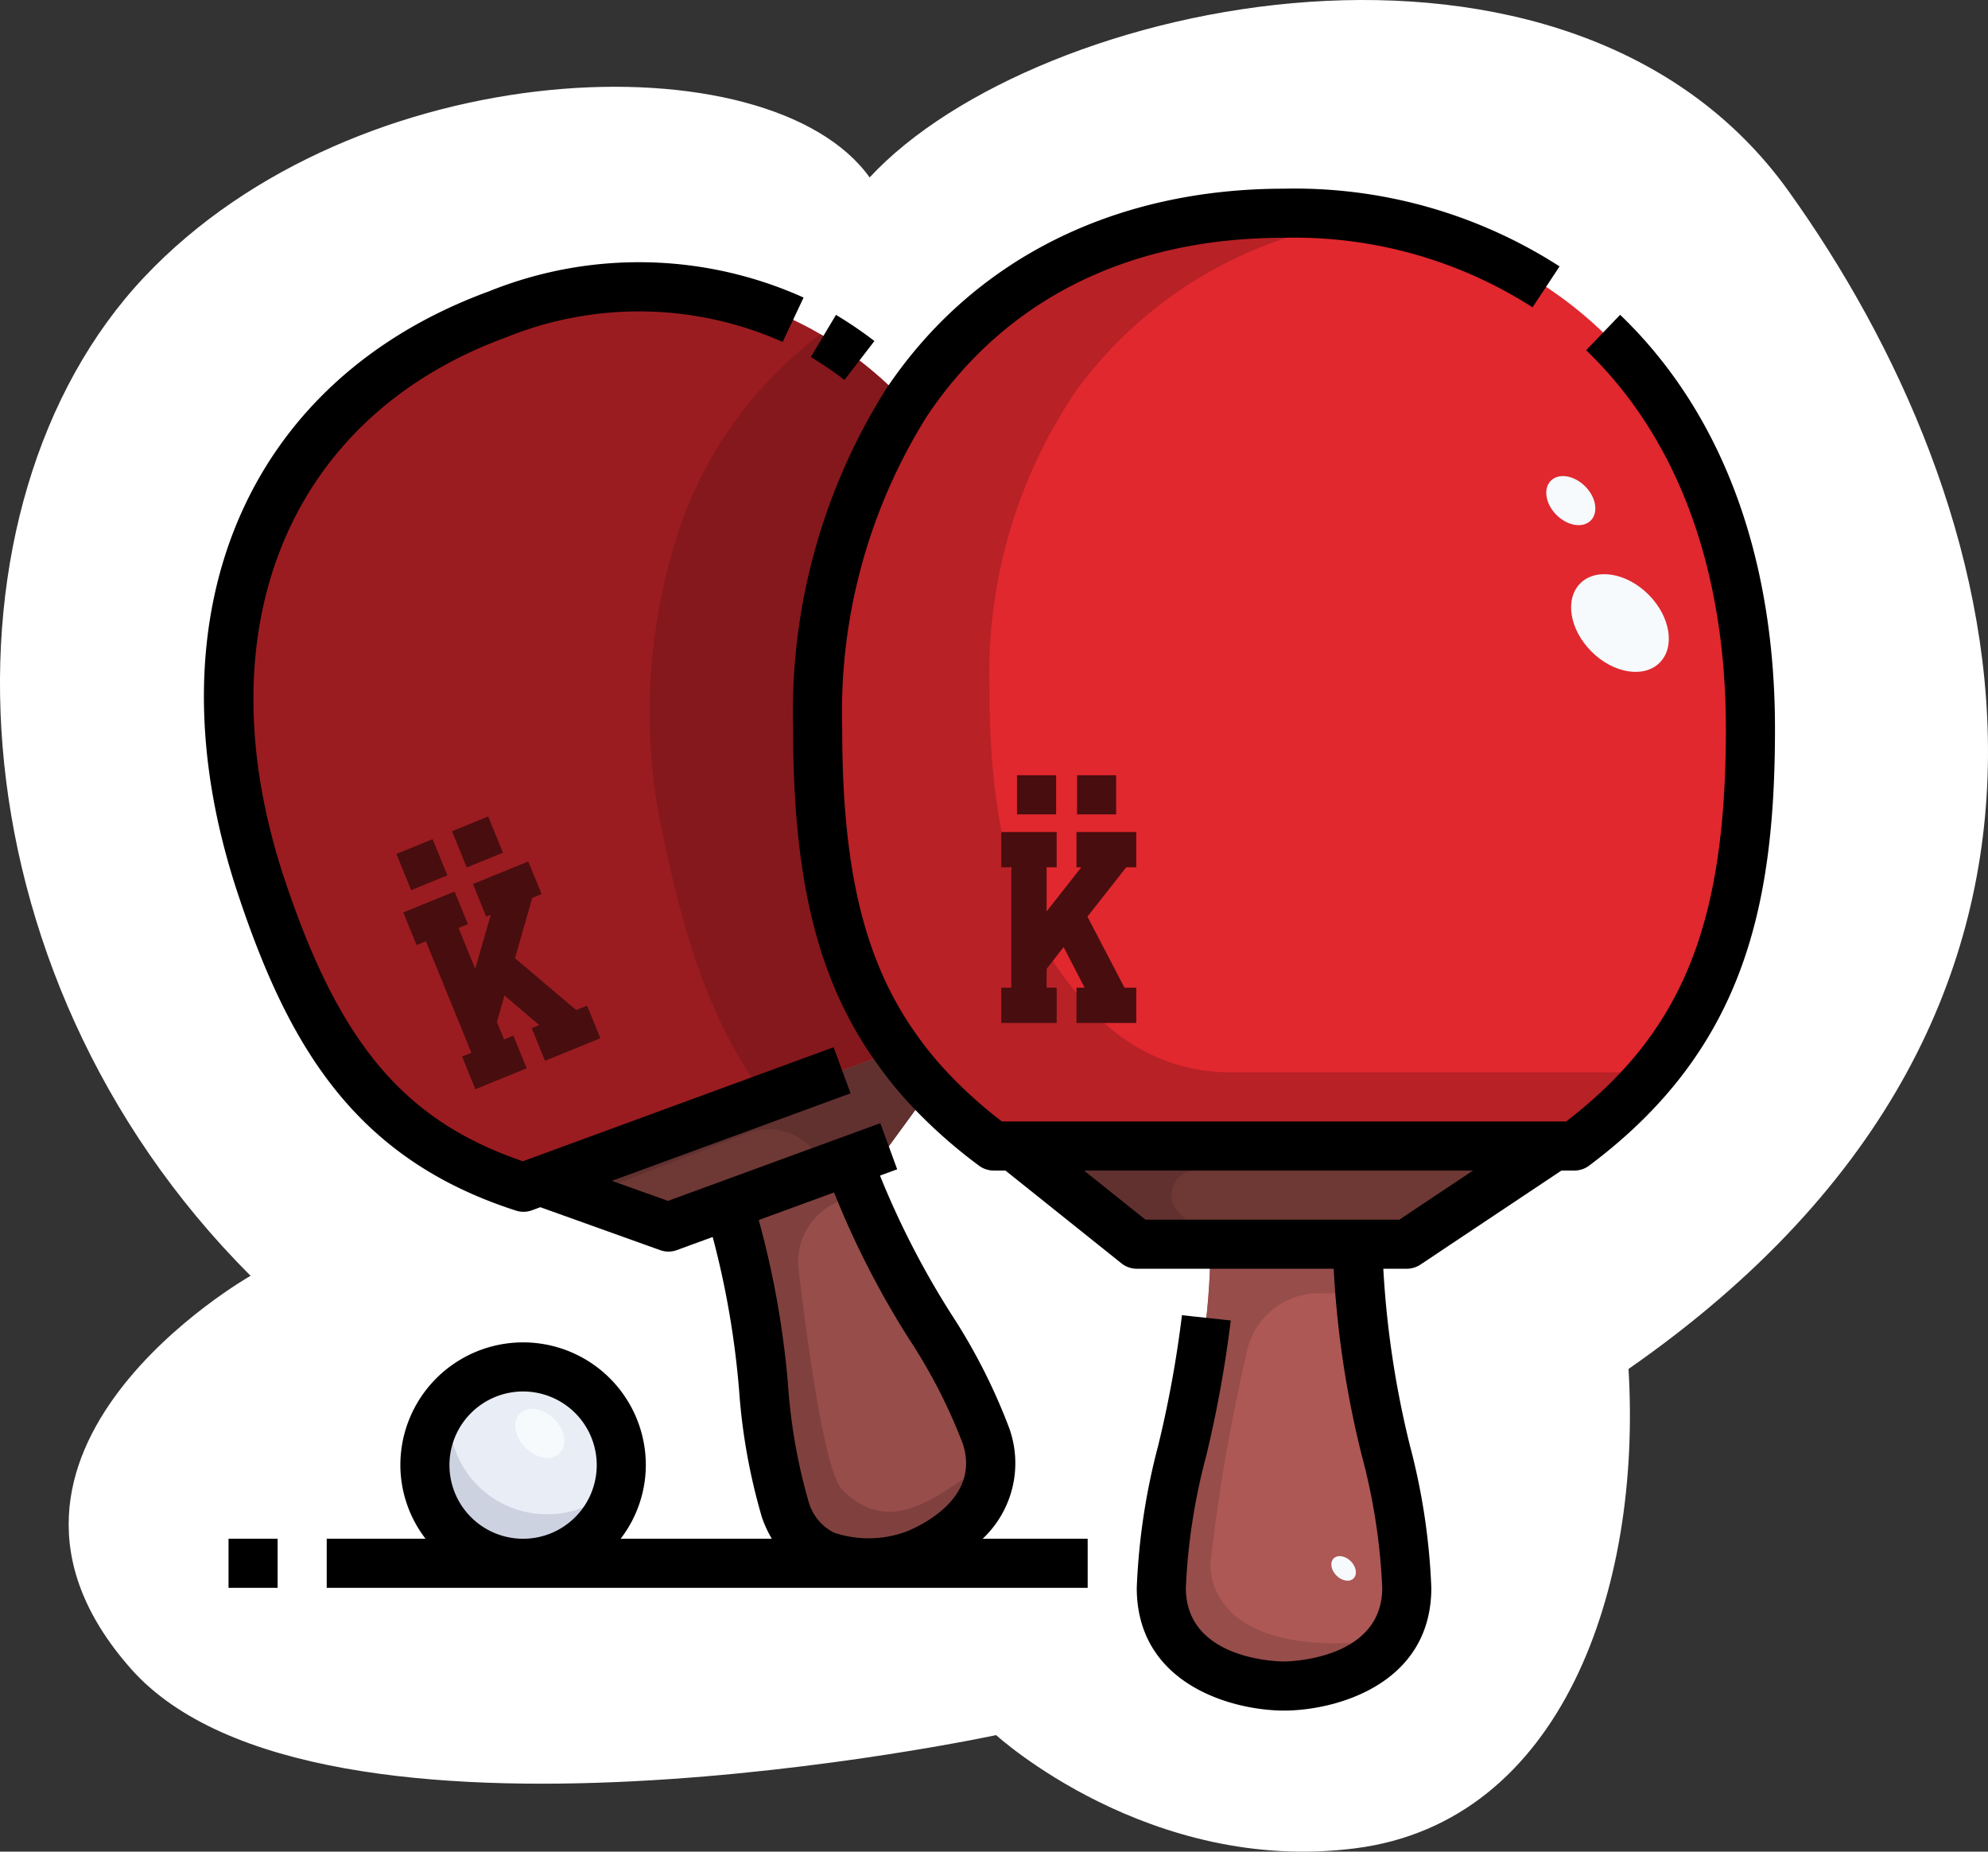 <svg xmlns="http://www.w3.org/2000/svg" viewBox="0 0 80.988 75.434" width="80.988" height="75.434"><rect x="0" y="0" width="80.988" height="75.434" fill="#333333" stroke="none"/><path d="M10.208 51.975C-2.267 39.5-2.81 20.517 5.868 11.297c8.679-9.22 25.492-9.763 29.56-4.068 6.78-7.322 28.475-11.932 37.424.542 8.949 12.475 14.915 33.085-6.509 48 .543 8.95-2.711 18.441-11.118 19.526-8.407 1.085-14.644-4.61-14.644-4.61s-27.643 5.917-35.255-2.712c-7.782-8.823 4.882-16 4.882-16z" fill="#fff"/><g data-name="23-ping pong" transform="translate(8.31 6.687)"><circle r="4" cy="53" cx="13" fill="#e9edf5"/><path d="M31.85 51.8c1.13 3.37-2.96 4.87-2.96 4.87a6.412 6.412 0 01-1.98.33 3.126 3.126 0 01-3.23-2.2c-1.13-3.37-.63-7.34-2.32-12.4l4.9-1.79c1.7 5.05 4.46 7.82 5.59 11.19z" fill="#974d4a"/><path d="M47 44c0 6 2 10 2 14s-5 4-5 4-5 0-5-4 2-8 2-14z" fill="#ad5855"/><path d="M29.58 37.71l-1.68 2.3-1.64.6-4.9 1.79-2.45.9-5.22-1.87 14.56-5.34a15.441 15.441 0 001.33 1.62zM47 44h-9l-5-4h22l-6 4z" fill="#6e3835"/><path d="M13.69 41.43l-.68.25c-5.7-1.83-8.44-5.53-10.66-12.18-3.59-10.7.12-19.91 9.6-23.38 6.45-2.36 12.39-.91 16.66 3.61A23.574 23.574 0 0025 23c0 5.58.81 9.7 3.25 13.09z" fill="#9a1c20"/><path d="M63 23c0 7.89-1.63 12.86-7.17 17H32.17a19.478 19.478 0 01-2.59-2.29 15.441 15.441 0 01-1.33-1.62C25.81 32.7 25 28.58 25 23a23.574 23.574 0 013.61-13.27C31.88 4.83 37.22 2 44 2c11.6 0 19 8.3 19 21z" fill="#e0282e"/><path d="M14 55a3.961 3.961 0 01-3.929-4.708 3.993 3.993 0 106.858 3.416A3.976 3.976 0 0114 55z" fill="#cdd2e1"/><path d="M41.889 37a7.537 7.537 0 01-5.289-2.087l-.023-.022A14.626 14.626 0 0135.25 33.4C32.81 30.276 32 26.482 32 21.342A20.45 20.45 0 0135.61 9.12a17.281 17.281 0 0111.741-6.851A22.248 22.248 0 0044 2c-6.78 0-12.12 2.83-15.39 7.73A23.574 23.574 0 0025 23c0 5.58.81 9.7 3.25 13.09a15.441 15.441 0 001.33 1.62A19.478 19.478 0 0032.17 40h23.66a18.834 18.834 0 003.207-3z" fill="#b82126"/><path d="M41 57a75.446 75.446 0 011.488-8.626A2.993 2.993 0 0145.423 46h1.657a26.731 26.731 0 01-.08-2h-6c0 6-2 10-2 14s5 4 5 4 3.038-.009 4.375-1.911C42.869 60.847 41 58.928 41 57z" fill="#974d4a"/><path d="M33 40l5 4h3l-1.293-1.293A1 1 0 0140.414 41H53.5l1.5-1z" fill="#61312f"/><path d="M26 54c-.712-.712-1.424-5.987-1.775-8.966a2.67 2.67 0 011.666-2.791l.86-.343c-.168-.42-.338-.836-.491-1.29l-4.9 1.79c1.69 5.06 1.19 9.03 2.32 12.4a3.126 3.126 0 003.23 2.2 6.412 6.412 0 001.98-.33s3.269-1.208 3.143-3.88C29.916 54.242 28 56 26 54z" fill="#80413e"/><path d="M28.25 36.09l-5.339 1.958-9.221 3.382 1.756.629 6.728-2.587a2.39 2.39 0 012.475.5l.011.01c.318.293.655.571 1 .842l.6-.218 1.64-.6 1.68-2.3a15.441 15.441 0 01-1.33-1.616z" fill="#61312f"/><path d="M19.634 14.107a23.566 23.566 0 00-.826 13.727c.9 4.313 2.119 7.62 4.1 10.214l5.342-1.958C25.81 32.7 25 28.58 25 23a23.574 23.574 0 013.61-13.27 15.723 15.723 0 00-3.5-2.8 16.755 16.755 0 00-5.476 7.177z" fill="#85181c"/><ellipse transform="rotate(-45.02 57.684 18.694)" ry="2.286" rx="1.642" cy="18.695" cx="57.684" fill="#f6fafd"/><ellipse transform="rotate(-45.02 55.682 13.708)" ry="1.148" rx=".825" cy="13.708" cx="55.682" fill="#f6fafd"/><ellipse transform="rotate(-45.02 13.681 51.708)" ry="1.148" rx=".825" cy="51.708" cx="13.682" fill="#f6fafd"/><ellipse transform="rotate(-45.02 46.427 57.208)" ry=".574" rx=".413" cy="57.208" cx="46.427" fill="#f6fafd"/><path d="M57.692 6.138l-1.384 1.443C60.031 11.156 62 16.487 62 23c0 7.976-1.77 12.354-6.506 16H32.506a18.309 18.309 0 01-2.2-1.977 13.936 13.936 0 01-1.246-1.517C26.916 32.525 26 28.785 26 23a22.707 22.707 0 013.442-12.715C32.622 5.52 37.656 3 44 3a17.976 17.976 0 0110.124 2.832l1.1-1.666A19.929 19.929 0 0044 1c-6.943 0-12.7 2.9-16.22 8.173A24.691 24.691 0 0024 23c0 6.237 1.028 10.326 3.437 13.671a16.313 16.313 0 001.414 1.723 20.7 20.7 0 002.721 2.406 1 1 0 00.6.2h.478l4.727 3.781A1 1 0 0038 45h8.022a39.825 39.825 0 001.154 7.644A24.853 24.853 0 0148 58c0 2.943-3.839 3-4 3-.161 0-4-.034-4-3a24.863 24.863 0 01.824-5.356 48.578 48.578 0 001.005-5.537l-1.988-.214a46.055 46.055 0 01-.968 5.312A26.658 26.658 0 0038 58c0 3.955 3.925 5 6 5s6-1.045 6-5a26.649 26.649 0 00-.873-5.8 38.854 38.854 0 01-1.083-7.2H49a1.006 1.006 0 00.555-.168L55.3 41h.527a1 1 0 00.6-.2C62.713 36.1 64 30.289 64 23c0-7.07-2.181-12.9-6.308-16.862zM48.7 43H38.351l-2.5-2H51.7zM27.312 7.206a16.186 16.186 0 00-1.565-1.065l-1.025 1.716a14.128 14.128 0 011.37.935z"/><path d="M32.8 51.482a23.919 23.919 0 00-2.36-4.638 34.653 34.653 0 01-2.9-5.638l.7-.257-.687-1.879-8.651 3.166-2.282-.817 9.721-3.565-.69-1.877-12.659 4.644C8.167 38.976 5.52 35.836 3.3 29.182c-3.418-10.188.113-18.871 9-22.122a14.389 14.389 0 0111.275.183l.852-1.808a16.331 16.331 0 00-12.815-.254c-9.993 3.658-14 13.328-10.2 24.635 2.063 6.177 4.774 10.719 11.3 12.816a.992.992 0 00.65-.014l.341-.125 4.878 1.748a.991.991 0 00.682 0l1.461-.534a35.611 35.611 0 011.076 6.246 24.448 24.448 0 00.926 5.161 4.639 4.639 0 00.407.886h-6.159A4.948 4.948 0 0018 53a5 5 0 00-10 0 4.948 4.948 0 001.026 3H5v2h31v-2h-4.278a4.227 4.227 0 001.078-4.518zm-10.2-8.466l3.069-1.123a36.075 36.075 0 003.064 5.982 22.135 22.135 0 012.176 4.243c.79 2.359-2.034 3.49-2.355 3.611a4.448 4.448 0 01-2.884.024 2.026 2.026 0 01-1.042-1.274 22.778 22.778 0 01-.834-4.741 36.858 36.858 0 00-1.194-6.722zM10 53a3 3 0 113 3 3 3 0 01-3-3zM1 56h2v2H1z"/></g><path d="M45.47 31.583h-1.593v1.593h1.593zm-2.446 0h-1.593v1.593h1.593zm3.266 3.749h-.41l-1.58 2.01 1.51 2.896h.48v1.435h-2.436v-1.435h.332l-.856-1.654-.693.886v.768h.41v1.435H40.79v-1.435h.41v-4.906h-.41v-1.436h2.257v1.436h-.41v1.797l1.415-1.797h-.198v-1.436h2.436zM19.888 33.263l-1.475.601.602 1.475 1.475-.601zm-2.264.923l-1.475.602.601 1.475 1.475-.602zm4.44 2.238l-.381.155-.703 2.458 2.492 2.111.444-.181.543 1.329-2.256.92-.542-1.33.307-.125-1.417-1.207-.307 1.082.29.71.38-.155.542 1.33-2.09.852-.542-1.329.38-.155-1.853-4.543-.38.155-.542-1.329 2.09-.852.542 1.329-.38.155.678 1.664.633-2.199-.184.075-.542-1.33 2.255-.92z" fill="#480d0f"/></svg>